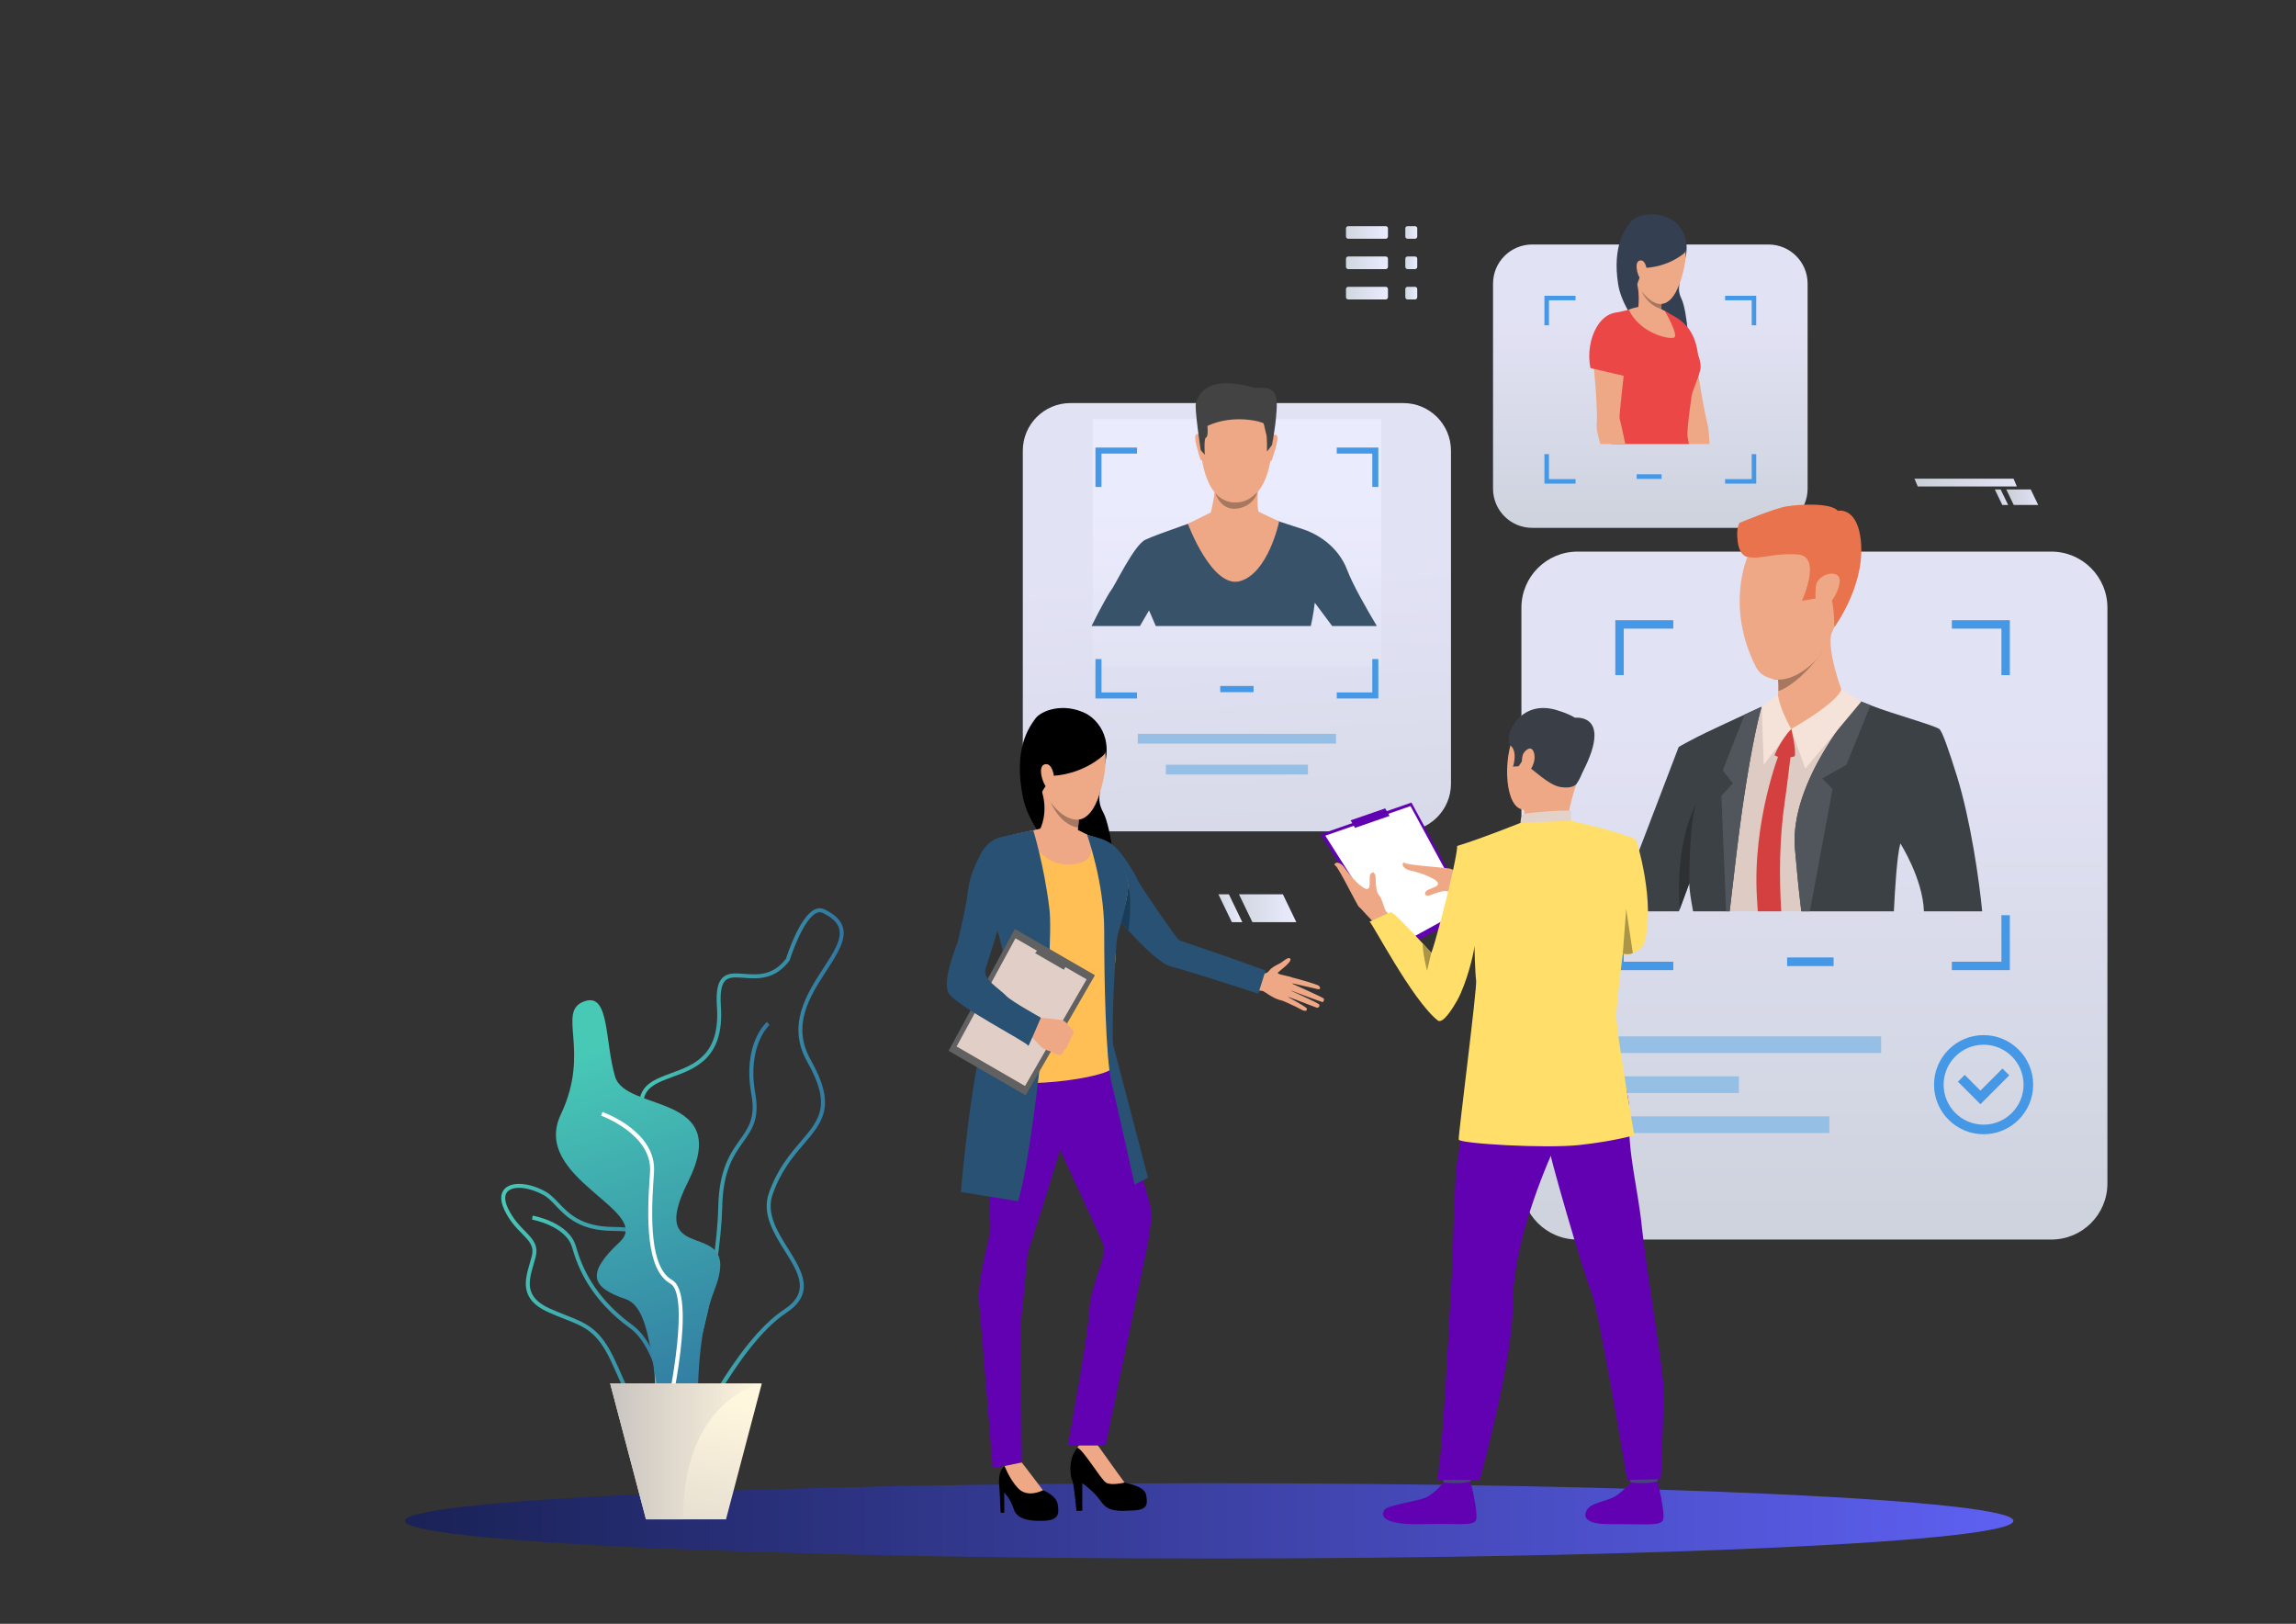 <svg width="816" height="577" viewBox="0 0 816 577" fill="none" xmlns="http://www.w3.org/2000/svg">
<rect x="0" y="0" width="816" height="577" fill="#333333" stroke="none"/>
<g clip-path="url(#clip0_614_1822)">
<path opacity="0.95" d="M498.752 295.404H380.43C371.082 295.404 363.504 287.826 363.504 278.478V160.156C363.504 150.809 371.082 143.23 380.43 143.23H498.752C508.099 143.23 515.678 150.809 515.678 160.156V278.478C515.678 287.826 508.1 295.404 498.752 295.404Z" fill="url(#paint0_linear_614_1822)"/>
<path d="M474.818 260.758H404.365V264.238H474.818V260.758Z" fill="#96BFE6"/>
<path d="M464.839 271.727H414.343V275.207H464.839V271.727Z" fill="#96BFE6"/>
<path opacity="0.95" d="M729.038 440.466H560.651C549.639 440.466 540.712 431.539 540.712 420.526V215.948C540.712 204.936 549.639 196.009 560.651 196.009H729.038C740.051 196.009 748.978 204.936 748.978 215.948V420.526C748.978 431.539 740.051 440.466 729.038 440.466Z" fill="url(#paint1_linear_614_1822)"/>
<path d="M651.66 340.224H635.142V343.283H651.66V340.224Z" fill="#4598E6"/>
<path d="M668.548 368.254H572.43V374.177H668.548V368.254Z" fill="#96BFE6"/>
<path d="M650.156 396.689H572.43V402.613H650.156V396.689Z" fill="#96BFE6"/>
<path d="M617.996 382.472H572.43V388.395H617.996V382.472Z" fill="#96BFE6"/>
<path d="M693.693 220.386V223.377H711.307V239.908H714.298V220.386H693.693ZM574.085 239.908H577.076V223.377H594.69V220.386H574.085V239.908ZM711.307 325.205V341.741H693.693V344.733H714.298V325.205H711.307V325.205ZM577.076 325.205H574.085V344.733H594.69V341.742H577.076V325.205Z" fill="#4598E6"/>
<path d="M704.973 403.048C695.26 403.048 687.358 395.146 687.358 385.433C687.358 375.72 695.26 367.818 704.973 367.818C714.686 367.818 722.588 375.72 722.588 385.433C722.588 395.146 714.686 403.048 704.973 403.048ZM704.973 371.228C697.14 371.228 690.767 377.6 690.767 385.433C690.767 393.266 697.14 399.638 704.973 399.638C712.806 399.638 719.178 393.266 719.178 385.433C719.178 377.6 712.806 371.228 704.973 371.228Z" fill="#4598E6"/>
<path d="M703.849 392.368L695.847 384.365L698.257 381.954L703.849 387.546L711.688 379.707L714.099 382.117L703.849 392.368Z" fill="#4598E6"/>
<path d="M715.566 540.425C715.566 547.813 587.597 553.802 429.74 553.802C271.883 553.802 143.915 547.813 143.915 540.425C143.915 533.037 271.883 527.048 429.74 527.048C587.597 527.048 715.566 533.037 715.566 540.425Z" fill="url(#paint2_linear_614_1822)"/>
<path opacity="0.95" d="M490.876 148.919H388.306V236.923H490.876V148.919Z" fill="url(#paint3_linear_614_1822)"/>
<path d="M478.77 202.494C475.392 193.557 467.276 189.455 463.445 188.176C462.081 187.723 459.644 186.927 457.077 186.097C452.45 184.602 447.396 182.976 447.396 182.976H431.431C431.431 182.976 425.904 184.828 420.029 186.887C420.029 186.893 420.024 186.893 420.024 186.893C414.612 188.79 408.913 190.86 406.989 191.826C402.977 193.83 396.226 208.153 394.862 209.794C394.157 210.64 391.026 216.218 387.944 222.45H405.142C406.959 219.329 408.359 216.908 408.359 216.908C408.359 216.908 409.446 219.294 410.765 222.45H465.862C466.733 218.785 467.276 214.169 467.276 214.169C467.276 214.169 470.227 218.181 473.449 222.45H489.327C485.465 215.971 480.673 207.538 478.77 202.494Z" fill="#385369"/>
<path d="M441.315 139.11C441.315 139.11 453.798 141.076 451.897 160.606C449.996 180.136 438.98 178.535 438.243 178.515C437.507 178.495 427.183 178.871 426.379 155.027C426.379 155.027 426.027 137.394 441.315 139.11Z" fill="#EEA886"/>
<path d="M452.09 155.088C452.09 155.088 453.457 153.628 453.958 155.106C454.46 156.584 452.094 163.176 452.009 163.484C452.009 163.484 451.759 164.058 451.431 163.742C451.103 163.427 452.09 155.088 452.09 155.088Z" fill="#EEA886"/>
<path d="M426.715 154.843C426.715 154.843 425.376 153.357 424.846 154.824C424.317 156.293 426.534 162.928 426.634 163.239C426.634 163.239 426.872 163.817 427.206 163.508C427.54 163.199 426.715 154.843 426.715 154.843Z" fill="#EEA886"/>
<path d="M452.084 158.084L450.297 160.473C450.297 160.473 450.347 155.235 450.061 154.414C449.774 153.593 449.335 151.084 449.096 150.492C448.856 149.901 438.377 146.964 429.12 151.35C429.12 151.35 429.528 155.116 428.64 155.451C427.753 155.786 428.188 161.585 428.188 161.585L426.719 159.927C426.719 159.927 424.47 144.902 425.025 143.336C425.581 141.77 427.351 132.354 446.341 137.944C446.341 137.944 452.261 136.69 453.449 140.777C454.637 144.865 452.084 158.084 452.084 158.084Z" fill="#434343"/>
<path d="M448.943 182.623C448.938 182.606 447.342 181.836 447.342 181.836C446.564 180.098 447.142 172.761 447.142 172.761C447.142 172.761 431.244 168.715 431.698 171.809C432.152 174.903 430.328 182.091 430.328 182.091L422.173 186.141C422.173 186.141 430.862 209.473 440.849 206.463C450.837 203.453 454.607 185.3 454.607 185.3L448.943 182.623Z" fill="#EEA886"/>
<path d="M431.927 175.245C431.927 175.245 434.488 178.552 438.934 178.552C441.858 178.552 443.958 177.732 446.871 174.892C446.871 174.892 445.608 180.286 438.953 180.788C438.953 180.788 434.128 181.402 431.927 175.245Z" fill="#A77860"/>
<path d="M386.032 253.594C386.032 253.594 395.204 258.08 392.937 270.286C390.669 282.492 389.665 284.137 392.202 288.906C394.739 293.675 397.732 314.02 395.449 317.876C393.166 321.732 367.189 300.93 363.587 283.477C359.985 266.024 365.87 258.262 367.95 255.369C370.03 252.477 377.934 249.484 386.032 253.594Z" fill="black"/>
<path d="M382.57 536.862H384.649V527.058C384.649 527.058 388.727 529.776 391.285 533.534C393.844 537.291 397.362 536.972 402.718 536.732C408.075 536.492 407.836 534.333 407.356 531.295C406.876 528.257 401.439 527.298 399.68 526.817C397.921 526.338 393.928 519.458 392.644 517.783C390.893 515.498 389.966 513.306 389.966 513.306C389.966 513.306 388.967 509.228 384.01 513.306C379.053 517.383 380.492 525.218 381.051 525.938C381.611 526.657 382.57 536.862 382.57 536.862Z" fill="black"/>
<path d="M393.044 526.815C394.883 528.014 399.68 526.815 399.68 526.815C398.321 525.056 389.966 513.303 389.966 513.303C384.889 510.345 382.882 514.416 382.882 514.416C384.954 515.049 391.205 525.616 393.044 526.815Z" fill="#EEA886"/>
<path d="M446.504 345.95C446.504 345.95 449.832 346.589 450.969 345.024C451.936 343.694 454.147 342.673 454.827 342.358C455.736 341.936 458.045 339.6 458.589 340.742C459.132 341.883 454.967 344.775 454.215 345.556C453.463 346.337 458.299 346.682 459.134 347.441C459.968 348.2 458.942 356.177 455.65 355.556C452.359 354.935 449.252 352.099 448.652 352.104C448.051 352.11 446.239 351.747 446.239 351.747L446.504 345.95Z" fill="#EEA886"/>
<path d="M458.4 347.112C458.4 347.112 468.35 349.683 468.87 350.409C469.39 351.136 469.218 351.667 468.278 351.465C467.337 351.264 458.592 349.259 458.592 349.259C458.592 349.259 469.858 354.281 470.414 354.783C470.739 355.077 470.469 356.124 469.956 356.063C469.442 356.002 457.992 351.663 457.992 351.663C457.992 351.663 468.502 356.371 468.841 356.93C469.139 357.418 468.65 358.318 467.846 358.022C467.043 357.727 457.041 353.909 457.041 353.909C457.041 353.909 464.475 357.816 464.484 358.458C464.49 358.85 464.298 359.767 462.411 358.699C460.524 357.63 455.808 355.578 455.808 355.578L458.4 347.112Z" fill="#EEA886"/>
<path d="M355.634 537.529H356.914V530.334C356.914 530.334 359.189 532.674 360.228 536.112C361.268 539.55 364.989 540.569 370.666 540.41C376.342 540.25 376.422 538.009 375.942 534.651C375.463 531.293 370.666 529.534 370.666 529.534C368.507 527.615 363.15 519.66 363.15 519.66C363.15 519.66 359.712 518.74 357.014 520.918C354.316 523.096 355.154 528.015 355.234 529.294C355.314 530.573 355.634 537.529 355.634 537.529Z" fill="black"/>
<path d="M359.552 366.111C359.552 366.111 352.787 374.906 350.953 385.34C349.118 395.774 352.036 430.793 351.956 435.95C351.877 441.107 347.079 453.94 348.039 463.654C348.998 473.369 352.784 521.718 352.784 521.718L363.15 519.662C363.15 519.662 362.55 470.37 363.15 466.293C363.75 462.215 364.953 447.352 365.193 445.673C365.433 443.994 380.42 399.905 380.42 392.383C380.42 384.86 375.862 353.838 359.552 366.111Z" fill="#6201B1"/>
<path d="M393.533 369.549C393.533 369.549 404.646 411.964 405.965 417.841C407.284 423.717 409.195 428.564 409.195 431.059C409.195 436.848 407.045 446.144 407.045 446.144L392.932 513.64H379.491C379.491 513.64 386.98 473.147 387.182 465.229C387.384 457.293 393.492 446.024 392.293 442.666C391.094 439.308 372.984 400.571 372.984 400.571C372.984 400.571 359.273 357.236 393.533 369.549Z" fill="#6201B1"/>
<path d="M370.665 529.532L363.149 519.658L357.013 520.917C357.013 520.917 358.664 525.336 361.647 528.661C365.18 532.599 370.665 529.532 370.665 529.532Z" fill="#EEA886"/>
<path d="M388.941 297.468C388.941 297.468 393.523 297.9 396.985 301.609C400.447 305.318 403.697 311.234 404.604 313.212C405.51 315.191 418.221 333.525 418.881 333.937C419.54 334.35 425.929 336.484 430.162 337.909C436.695 340.108 449.791 344.867 449.791 344.867L447.19 353.101C447.19 353.101 422.565 345.044 416.398 343.524C408.857 341.667 391.497 319.395 391.497 319.395C391.497 319.395 378.555 304.227 388.941 297.468Z" fill="#285173"/>
<path d="M380.946 294.252C380.946 294.252 386.881 297.055 388.942 297.467C391.003 297.879 398.999 308.265 400.4 312.057C401.801 315.849 400.4 321.537 397.515 328.214C394.63 334.891 397.35 337.117 396.031 343.793C394.712 350.471 395.136 375.449 395.384 379.159C395.631 382.868 356.8 388.491 349.134 381.732C349.134 381.732 354.324 359.22 360.468 352.794C361.797 351.405 361.656 342.145 360.75 339.837C359.843 337.529 349.622 320.3 349.622 320.3C349.622 320.3 348.871 302.826 353.331 299.363C357.205 296.354 367.764 295.281 369.66 294.621C371.557 293.962 377.072 293.675 380.946 294.252Z" fill="#FFBF55"/>
<path d="M383.78 287.403C383.78 287.403 383.603 289.037 383.398 291.245C383.319 292.119 383.233 293.084 383.154 294.072C382.918 297.033 382.729 300.21 382.843 301.836C382.843 301.836 376.673 308.018 369.662 294.623C369.662 294.623 372.61 289.1 370.39 281.58C368.169 274.056 383.78 287.403 383.78 287.403Z" fill="#EEA886"/>
<path d="M401.042 330.679C401.042 330.679 402.527 320.805 400.948 314.8C400.948 314.8 400.948 319.964 398.117 327.296L401.042 330.679Z" fill="#183C59"/>
<path d="M364.922 295.574C364.922 295.574 369.164 308.105 380.812 307.183C392.46 306.261 386.334 296.602 386.334 296.602C386.334 296.602 383.431 294.938 382.614 294.781C381.797 294.623 369.736 294.471 369.736 294.471L364.922 295.574Z" fill="#EEA886"/>
<path d="M386.334 296.602C386.334 296.602 392.435 313.477 392.435 330.677C392.435 347.876 392.926 375.893 395.056 384.741C397.186 393.589 403.248 420.951 403.248 420.951L408 418.493C408 418.493 396.574 374.824 395.712 371.675C394.849 368.526 396.367 335.26 397.186 332.475C398.005 329.689 401.49 317.29 400.948 313.85C400.265 309.514 396.208 303.098 389.654 297.581L386.334 296.602Z" fill="#285173"/>
<path d="M367.224 295.046C367.224 295.046 371.016 307.187 372.937 322.737C374.859 338.287 367.039 410.465 361.796 426.849L341.479 423.572C341.479 423.572 345.853 372.554 351.789 363.269C357.726 353.984 359.615 345.77 353.206 326.391C346.798 307.012 356.016 297.415 356.016 297.415C356.016 297.415 365.443 295.247 367.224 295.046Z" fill="#285173"/>
<path d="M389.143 346.534L364.509 389.202L337.124 373.391L360.688 330.105L389.143 346.534Z" fill="#616161"/>
<path d="M386.174 348.004L364.295 385.898L339.974 371.856L360.902 333.413L386.174 348.004Z" fill="#E0CEC7"/>
<path d="M378.102 344.597L379.638 341.937L369.805 336.26L367.885 338.698L378.102 344.597Z" fill="#616161"/>
<path d="M376.929 374.865C376.929 374.865 375.809 374.87 375.318 374.633C375.318 374.633 374.457 374.133 373.824 373.816C373.623 373.715 373.446 373.632 373.325 373.591C372.823 373.417 371.668 373.186 370.579 372.43C369.491 371.675 365.633 367.209 365.633 367.209L367.455 364.438L368.791 361.602C368.791 361.602 376.89 362.125 377.986 362.711C378.093 362.769 378.196 362.83 378.288 362.895C379.168 363.481 379.576 364.288 380.003 364.648C380.158 364.781 381.619 366.21 381.568 366.819C381.498 367.664 381.107 368.221 380.598 368.499C380.598 368.499 380.388 370.147 379.576 370.916C379.576 370.916 379.431 372.442 378.149 373.11C378.149 373.11 377.829 374.643 376.929 374.865Z" fill="#EEA886"/>
<path d="M360.235 297.468C360.235 297.468 352.754 295.324 348.467 303.568C344.181 311.811 344.202 315.329 343.629 319.354C343.088 323.155 340.646 333.532 340.399 334.603C340.152 335.675 334.621 348.453 337.157 352.919C339.707 357.409 365.599 370.623 365.434 371.613C365.269 372.602 369.919 361.622 369.919 361.622C369.919 361.622 359.442 355.782 357.726 353.984C354.939 351.063 349.059 347.917 350.267 344.293C351.686 340.038 355.948 325.679 356.938 323.577C357.927 321.475 366.541 300.147 360.235 297.468Z" fill="#285173"/>
<path d="M384.7 254.945C384.7 254.945 398.019 259.13 390.789 282.114C383.559 305.097 365.37 279.45 367.273 265.447C369.175 251.444 384.7 254.945 384.7 254.945Z" fill="#EEA987"/>
<path d="M392.151 268.362C392.151 268.362 385.533 274.856 374.458 275.668C374.458 275.668 370.202 280.659 369.875 282.617C369.875 282.617 359.994 265.775 372.14 255.678C384.287 245.582 396.616 264.202 392.151 268.362Z" fill="black"/>
<path d="M374.592 276.128C374.506 274.455 373.476 270.648 370.99 271.714C368.504 272.779 371.142 280.531 372.791 280.054C372.791 280.054 374.795 280.085 374.592 276.128Z" fill="#EEA987"/>
<path d="M383.399 291.246C383.32 292.12 383.233 293.085 383.154 294.073C383.154 294.073 377.276 293.723 373.347 284.979C373.603 285.36 377.91 291.687 383.399 291.246Z" fill="#A77860"/>
<path d="M237.563 501.424C246.102 495.419 256.097 453.566 256.693 428.638C256.998 415.868 260.773 410.548 264.103 405.855C267.286 401.368 270.036 397.494 268.434 388.597C265.374 371.594 273.42 364.255 273.502 364.183L272.57 363.121C272.212 363.435 263.833 371.004 267.044 388.847C268.541 397.16 266.074 400.636 262.951 405.038C259.675 409.656 255.597 415.403 255.281 428.604C254.641 455.357 244.423 494.873 236.75 500.269L237.563 501.424Z" fill="url(#paint4_linear_614_1822)"/>
<path d="M219.663 489.218C218.857 487.391 218.023 485.501 217.079 483.508C212.2 473.21 207.879 471.514 200.719 468.705C198.97 468.018 196.987 467.24 194.811 466.262C184.555 461.652 186.54 454.86 188.292 448.868C188.537 448.03 188.782 447.194 188.994 446.367C189.896 442.842 188.163 441.074 185.54 438.398C183.59 436.408 181.164 433.932 179.293 430.022C177.246 425.743 178.29 423.448 179.526 422.277C182.127 419.811 188.126 420.265 193.79 423.358C195.55 424.319 196.999 425.835 198.532 427.441C202.143 431.222 206.636 435.927 218.001 435.981C224.482 436.011 228.031 436.906 229.87 438.971C231.956 441.316 231.563 444.825 231.018 449.683C230.83 451.363 230.616 453.268 230.487 455.325C229.714 467.6 236.96 476.455 237.032 476.541C241.361 481.696 246.695 492.391 244.392 498.975C243.428 501.734 241.27 503.471 237.979 504.136C236.667 504.402 235.469 504.528 234.368 504.528C226.418 504.528 223.509 497.935 219.663 489.218ZM193.113 424.598C188.055 421.837 182.631 421.279 180.497 423.303C178.874 424.84 179.639 427.474 180.567 429.413C182.336 433.112 184.574 435.395 186.548 437.41C189.293 440.21 191.461 442.422 190.362 446.717C190.146 447.56 189.897 448.411 189.648 449.265C187.903 455.233 186.255 460.869 195.389 464.974C197.535 465.938 199.5 466.71 201.235 467.39C208.462 470.226 213.237 472.1 218.355 482.903C219.307 484.914 220.145 486.812 220.955 488.648C225.373 498.661 228.039 504.705 237.698 502.752C240.467 502.193 242.27 500.765 243.059 498.509C245.088 492.707 240.234 482.551 235.949 477.448C235.635 477.072 228.268 468.091 229.077 455.237C229.209 453.145 229.425 451.222 229.615 449.526C230.118 445.032 230.482 441.785 228.815 439.911C227.29 438.198 223.953 437.421 217.994 437.393C206.029 437.337 201.306 432.391 197.51 428.417C195.992 426.827 194.68 425.453 193.113 424.598Z" fill="url(#paint5_linear_614_1822)"/>
<path d="M237.825 512.683L239.236 512.608C239.166 511.283 237.387 480.05 224.846 470.909C211.088 460.88 206.75 450.103 204.684 442.869C202.25 434.345 189.86 432.067 189.333 431.974L189.088 433.364C189.208 433.386 201.135 435.584 203.326 443.257C205.45 450.691 209.904 461.764 224.014 472.05C236.017 480.799 237.809 512.365 237.825 512.683Z" fill="url(#paint6_linear_614_1822)"/>
<path d="M235.438 519.707C232.487 518.237 232.594 512.329 232.756 503.385C232.961 492.084 233.241 476.606 227.325 462.37C221.04 447.247 226.645 442.827 232.066 438.552C238.137 433.765 243.871 429.243 232.866 408.832C227.811 399.458 226.206 393.117 227.816 388.878C229.406 384.688 233.868 383.055 238.592 381.326C246.746 378.341 255.988 374.959 254.794 357.701C254.428 352.411 255.05 349.157 256.752 347.462C258.6 345.621 261.324 345.821 264.478 346.051C269.243 346.4 274.641 346.795 279.343 340.66C279.832 339.127 284.327 325.443 289.705 323.101C290.834 322.609 291.941 322.615 292.995 323.119C296.707 324.894 298.861 327 299.581 329.557C300.833 334.004 297.575 339.019 293.804 344.827C287.877 353.953 281.159 364.297 288.126 376.607C297.339 392.882 292.473 398.578 285.738 406.461C281.88 410.978 277.507 416.096 274.584 424.446C272.232 431.161 276.243 437.563 280.122 443.755C284.988 451.522 290.019 459.553 279.426 466.522C261.912 478.045 244.616 515.657 244.443 516.036L244.372 516.192L244.236 516.298C241.01 518.827 238.661 520.034 236.892 520.034C236.357 520.035 235.875 519.924 235.438 519.707ZM278.649 465.343C288.089 459.133 283.842 452.355 278.925 444.506C275.058 438.332 270.675 431.336 273.251 423.98C276.262 415.381 280.726 410.155 284.665 405.545C291.263 397.821 295.622 392.718 286.897 377.303C279.507 364.247 286.778 353.053 292.619 344.058C296.204 338.538 299.3 333.771 298.222 329.94C297.619 327.798 295.71 325.983 292.386 324.394C291.709 324.07 291.017 324.07 290.27 324.396C285.28 326.569 280.699 341.055 280.653 341.201L280.616 341.318L280.542 341.416C275.36 348.265 269.269 347.819 264.375 347.46C261.45 347.246 259.141 347.077 257.748 348.463C256.378 349.829 255.872 352.819 256.203 357.604C257.47 375.921 247.272 379.654 239.077 382.652C234.473 384.337 230.497 385.793 229.136 389.379C227.684 393.207 229.264 399.176 234.109 408.162C245.678 429.617 239.203 434.723 232.941 439.661C227.703 443.792 222.755 447.694 228.629 461.828C234.659 476.337 234.376 491.985 234.169 503.41C234.027 511.21 233.916 517.371 236.068 518.442C237.327 519.07 239.737 518.01 243.23 515.293C244.631 512.249 261.196 476.825 278.649 465.343Z" fill="url(#paint7_linear_614_1822)"/>
<path d="M207.794 355.768C216.708 352.712 214.856 369.891 218.622 382.603C222.388 395.314 260.522 388.148 244.515 419.978C228.509 451.808 264.759 430.623 253.931 458.399C243.103 486.175 252.989 515.882 241.22 508.326C229.45 500.77 234.607 465.792 222.367 461.635C210.127 457.479 208.129 452.632 220.248 441.333C232.368 430.034 188.492 418.817 199.32 396.002C210.148 373.187 197.496 359.299 207.794 355.768Z" fill="url(#paint8_linear_614_1822)"/>
<path d="M237.117 506.503C238.238 501.748 247.811 459.902 238.879 454.844C231.006 450.386 231.2 433.046 232.428 416.671C233.515 402.177 214.9 395.402 214.107 395.121L213.635 396.452C213.819 396.517 232.026 403.149 231.02 416.566C229.759 433.382 229.623 451.226 238.183 456.073C244.965 459.913 238.72 493.544 235.742 506.179L237.117 506.503Z" fill="white"/>
<path d="M270.747 491.602L258.021 539.883H229.581L216.855 491.602H270.747Z" fill="url(#paint9_linear_614_1822)"/>
<path d="M270.747 491.602C270.747 491.602 242.731 496.862 242.731 539.883H229.581L216.855 491.602H270.747Z" fill="url(#paint10_linear_614_1822)"/>
<path opacity="0.95" d="M628.512 187.57H544.541C536.855 187.57 530.625 181.339 530.625 173.654V100.793C530.625 93.108 536.856 86.878 544.541 86.878H628.512C636.197 86.878 642.428 93.108 642.428 100.793V173.654C642.428 181.34 636.197 187.57 628.512 187.57Z" fill="url(#paint11_linear_614_1822)"/>
<path d="M590.536 168.527H581.669V170.169H590.536V168.527Z" fill="#4598E6"/>
<path d="M594.121 78.064C594.121 78.064 601.265 81.987 598.997 91.634C596.729 101.28 595.866 102.554 597.709 106.452C599.552 110.35 601.172 126.685 599.206 129.673C597.241 132.661 577.312 115.097 575.098 101.045C572.883 86.994 577.869 81.026 579.636 78.799C581.403 76.571 587.819 74.482 594.121 78.064Z" fill="#344052"/>
<path d="M607.535 157.79H599.886C599.516 154.017 599.174 151.39 599.244 151.002C599.357 150.36 591.633 130.1 590.912 128.424C590.186 126.753 587.354 122.259 586.984 118.027C586.61 113.796 592.129 112.087 592.129 112.087C599.577 113.421 602.1 123.724 602.1 123.724C602.1 123.724 605.227 144.617 606.809 150.496C607.217 152.003 607.437 154.667 607.535 157.79Z" fill="#EEA886"/>
<path d="M603.685 128.755L592.294 133.557C592.294 133.557 581.824 107.576 590.6 110.477C599.35 113.369 603.286 118.806 603.685 128.755Z" fill="#EB4747"/>
<path d="M601.15 140.988C600.817 143.568 599.455 152.705 599.759 155.173C599.811 155.58 599.98 156.516 600.232 157.789H572.768C573.498 155.182 574.163 152.874 574.565 151.531C575.899 147.107 574.621 145.922 573.947 142.384C573.685 140.998 572.763 138.367 571.756 135.394C571.419 134.402 571.073 133.367 570.74 132.328C569.532 128.583 568.971 124.754 568.625 122.526C566.967 111.96 575.094 110.944 575.094 110.944C578.113 110.387 583.389 108.758 583.389 108.758L591.651 110.476C591.651 110.476 592.438 110.771 593.585 111.618C593.585 111.618 593.59 111.618 593.59 111.623C594.142 112.03 594.779 112.564 595.448 113.252C596.351 114.179 598.149 116.833 599.942 119.749C600.489 120.644 601.042 121.561 601.561 122.464C603.242 125.371 604.436 127.717 604.398 130.362C604.365 132.965 601.482 138.409 601.15 140.988Z" fill="#EB4747"/>
<path d="M591.652 110.477C591.652 110.477 596.828 119.324 594.903 119.985C592.978 120.645 582.833 118.412 578.87 110.053C578.87 110.053 585.529 107.026 591.652 110.477Z" fill="#EEA886"/>
<path d="M590.911 114.519C590.911 114.519 586.313 116.464 582.15 110.059C582.15 110.059 583.268 102.786 580.903 98.579C578.538 94.373 591.241 103.622 591.241 103.622C591.241 103.622 591.036 104.489 590.823 105.77C590.714 106.425 590.601 107.187 590.516 107.996C590.444 108.67 590.39 109.378 590.365 110.083C590.312 111.719 590.429 113.343 590.911 114.519Z" fill="#EEA886"/>
<path d="M579.494 124.428C578.547 129.296 571.756 135.395 571.756 135.395C571.42 134.4 571.074 133.368 570.741 132.33C575.427 129.341 579.494 124.428 579.494 124.428Z" fill="#393D63"/>
<path d="M577.79 128.302C577.36 130.077 575.38 148.048 575.595 148.661C575.721 149.012 576.681 153.169 577.641 157.789H568.774C567.867 154.812 567.328 152.34 567.459 150.941C568.025 144.879 565.97 125.555 565.97 125.555C565.97 125.555 564.13 113.866 573.83 112.405C573.83 112.405 579.56 113.159 579.906 117.391C580.252 121.627 578.221 126.533 577.79 128.302Z" fill="#EEA886"/>
<path d="M565.255 130.784L577.292 133.596C577.292 133.596 586.841 115.055 578.241 111.67C569.176 108.102 563.082 120.67 565.255 130.784Z" fill="#EB4747"/>
<path d="M593.009 79.089C593.009 79.089 603.47 82.928 596.839 100.981C590.208 119.034 576.672 97.899 578.717 86.806C580.762 75.713 593.009 79.089 593.009 79.089Z" fill="#EEA987"/>
<path d="M598.443 90.06C598.443 90.06 592.922 94.989 584.061 95.219C584.061 95.219 581.99 100.266 581.655 101.816C581.655 101.816 572.901 86.785 582.966 79.192C593.031 71.6 602.16 86.911 598.443 90.06Z" fill="#344052"/>
<path d="M585.257 96.305C585.252 94.968 584.574 91.894 582.552 92.65C580.529 93.406 582.341 99.686 583.673 99.368C583.673 99.368 585.27 99.469 585.257 96.305Z" fill="#EEA987"/>
<path d="M590.378 109.773C585.462 108.414 583.561 103.728 583.503 103.571C587.5 108.737 590.516 107.995 590.516 107.995C590.445 108.669 590.439 109.09 590.378 109.773Z" fill="#A77860"/>
<path d="M613.1 105.1V106.705H622.555V115.579H624.161V105.1H613.1ZM548.891 115.579H550.497V106.705H559.952V105.1H548.891L548.891 115.579ZM622.555 161.369V170.246H613.1V171.852H624.161V161.369H622.555ZM550.497 161.369H548.892V171.852H559.953V170.246H550.498L550.497 161.369Z" fill="#4598E6"/>
<path d="M445.513 243.758H433.669V245.951H445.513V243.758Z" fill="#4598E6"/>
<path d="M475.086 159.036V161.181H487.715V173.034H489.86V159.036H475.086ZM389.322 173.034H391.467V161.181H404.096V159.036H389.322V173.034ZM487.715 234.195V246.052H475.086V248.197H489.86V234.195L487.715 234.195ZM391.467 234.195H389.322V248.197H404.096V246.052H391.467V234.195Z" fill="#4598E6"/>
<path d="M704.16 323.835H694.142C693.959 323.434 693.811 323.086 693.689 322.807C690.716 315.788 675.396 299.692 675.396 299.692C675.396 299.692 675.396 299.701 675.396 299.727C675.396 299.727 675.388 299.736 675.388 299.745C675.388 299.745 675.388 299.753 675.388 299.763C675.379 299.789 675.37 299.806 675.361 299.832C675.353 299.867 675.344 299.911 675.327 299.963C675.318 299.989 675.309 300.024 675.309 300.05C675.3 300.076 675.292 300.094 675.283 300.12C674.655 302.465 671.569 314.149 670.025 323.836H602.234C602.077 322.938 601.894 322.083 601.685 321.29C601.066 318.883 600.647 316.503 600.377 314.28C600.369 314.166 600.351 314.062 600.342 313.948C600.29 313.538 600.246 313.129 600.211 312.728C599.627 306.642 600.063 301.977 600.098 301.506C599.906 301.916 598.537 306.938 596.741 313.137C595.756 316.538 594.64 320.296 593.532 323.836H577.524L597.613 265.88C598.058 265.531 603.272 263.011 607.073 261.198C610.953 259.349 615.636 256.637 619.864 254.318C622.026 253.132 624.067 252.06 625.837 251.249L626.107 251.127V251.118C629.028 249.784 630.973 248.903 630.973 248.903C630.973 248.903 630.973 248.903 630.981 248.903C631.051 248.895 631.513 248.851 632.245 248.781C636.326 248.389 648.986 247.203 653.224 246.959C653.573 246.933 653.869 246.924 654.095 246.915C654.287 246.907 654.435 246.907 654.522 246.915C655.054 246.95 657.67 247.857 661.097 249.165C661.227 249.209 661.358 249.261 661.489 249.313C661.655 249.375 661.811 249.436 661.977 249.496C662.273 249.61 662.579 249.723 662.884 249.845C663.494 250.09 664.131 250.334 664.767 250.586C664.985 250.674 665.212 250.761 665.438 250.848C672.3 253.569 680.165 256.943 682.031 258.285C683.269 259.166 687.114 266.412 691.57 275.375C696.366 290.737 702.233 312.901 704.16 323.835Z" fill="#DECBC4"/>
<path d="M654.413 244.945C654.232 254.058 636.588 259.043 636.588 259.043C636.588 259.043 629.208 249.791 630.971 248.905C631.663 248.556 631.944 247.175 632.03 245.627C632.11 244.153 632.016 242.527 631.93 241.494C631.878 240.849 631.828 240.435 631.828 240.435C631.828 240.435 634.349 237.775 637.556 234.606C643.16 229.065 650.865 221.966 650.877 224.79C650.877 224.94 650.857 225.119 650.811 225.325C649.458 231.68 654.413 244.945 654.413 244.945Z" fill="#EEA886"/>
<path d="M647.618 231.593C647.618 231.593 647.618 231.593 647.616 231.595C647.582 231.648 646.833 232.767 645.556 234.374C642.847 237.781 637.756 243.378 632.031 245.626C632.11 244.152 632.016 242.526 631.93 241.493C631.344 241.479 630.758 241.41 630.178 241.282C631.747 238.54 634.014 235.665 634.014 235.665L637.556 234.605L647.618 231.593Z" fill="#A77860"/>
<path d="M651.005 224.913C649.478 228.233 648.029 230.64 647.618 231.593C647.618 231.593 647.618 231.593 647.616 231.595C647.349 232.215 646.62 233.228 645.556 234.374C642.648 237.506 637.243 241.638 631.93 241.493C631.344 241.479 630.759 241.41 630.178 241.282C628.033 240.813 625.499 239.817 624.105 237.087C613.098 215.536 621.067 197.913 621.067 197.913C621.067 197.913 651.165 189.402 655.874 198.462C659.179 204.818 654.591 217.111 651.005 224.913Z" fill="#EEA886"/>
<path d="M621.067 197.912C621.067 197.912 618.272 197.757 617.581 192.457C616.898 187.222 618.279 185.771 618.279 185.771C618.279 185.771 630.704 180.569 635.166 179.893C639.629 179.216 650.6 178.567 653.172 181.508C653.172 181.508 659.42 180.056 661.123 190.429C663.824 206.886 651.92 222.866 651.92 222.866C651.92 222.866 652.022 212.114 649.651 210.69C647.28 209.265 645.233 212.653 645.233 212.653L640.383 213.522C640.383 213.522 647.75 197.616 638.913 197.027C630.077 196.438 626.126 198.834 621.067 197.912Z" fill="#E8734D"/>
<path d="M645.367 208.369C645.828 203.632 654.394 201.824 653.82 206.788C653.247 211.753 649.028 216.522 647.08 216.354C645.131 216.187 645.015 211.979 645.367 208.369Z" fill="#EEA886"/>
<path d="M695.502 275.819C692.712 266.882 690.297 259.811 689.225 259.044C687.35 257.701 672.493 253.612 665.439 250.848C665.212 250.76 664.986 250.674 664.768 250.586C664.131 250.333 663.495 250.089 662.884 249.845C662.579 249.723 662.274 249.61 661.977 249.496C661.812 249.435 661.655 249.374 661.489 249.313C661.359 249.261 661.228 249.209 661.097 249.165C661.089 249.174 661.08 249.191 661.062 249.2C660.434 249.906 657.174 253.612 653.276 259.157C645.987 269.515 636.492 286.3 637.948 301.794C638.419 306.763 638.994 313.904 639.962 321.917C640.032 322.554 640.11 323.19 640.197 323.835H673.086C673.487 315.447 674.202 304.4 675.283 300.119C675.292 300.093 675.3 300.076 675.309 300.05C675.309 300.024 675.318 299.989 675.327 299.963C675.335 299.919 675.353 299.875 675.361 299.831C675.37 299.805 675.379 299.788 675.388 299.762C675.388 299.753 675.388 299.745 675.388 299.745C675.388 299.736 675.396 299.727 675.396 299.727C675.396 299.727 683.357 312.169 683.767 323.835H704.466C703.454 312.997 700.289 291.156 695.502 275.819Z" fill="#3C4145"/>
<path d="M625.976 251.353C625.976 251.353 623.491 259.618 620.283 280.256C620.283 280.256 620.283 280.256 620.283 280.265C620.169 280.954 620.065 281.66 619.952 282.384C619.943 282.462 619.925 282.549 619.917 282.637C619.838 283.108 619.768 283.596 619.699 284.084C619.69 284.145 619.681 284.198 619.673 284.259C619.62 284.581 619.568 284.913 619.524 285.252C619.402 286.063 619.28 286.9 619.158 287.746C617.954 296.169 616.35 309.553 614.72 323.834H601.719C601.013 319.867 600.351 316.257 600.403 313.781C600.376 313.834 600.359 313.895 600.342 313.947C599.304 316.824 598.162 319.954 597.002 322.997C596.898 323.276 596.793 323.555 596.688 323.834H574.28L596.601 265.443C597.045 265.094 602.792 261.998 606.593 260.194C610.561 258.302 615.574 255.973 620.021 253.925C622.148 252.94 624.145 252.024 625.836 251.248L625.976 251.353Z" fill="#3C4145"/>
<path d="M656.205 271.773L647.617 276.621L651.288 280.362L643.231 323.835H640.197C639.081 315.046 638.444 307.156 637.947 301.794C635.706 277.833 659.614 250.813 661.096 249.165C662.247 249.601 663.485 250.081 664.767 250.586L656.205 271.773Z" fill="#51565C"/>
<path d="M626.107 251.125C626.107 251.125 622.898 261.597 619.166 287.745C617.963 296.159 616.35 309.552 614.72 323.834H613.455L611.79 282.758L615.879 278.329L612.243 273.786L620.021 253.924C622.148 252.939 624.145 252.023 625.837 251.247L626.107 251.125Z" fill="#51565C"/>
<path d="M661.53 249.268L654.413 244.945C654.413 244.945 654.213 248.848 636.588 259.043L641.594 273.141L661.53 249.268Z" fill="#F5E2D9"/>
<path d="M631.9 246.911C631.9 246.911 632.177 251.124 636.588 259.043L626.819 271.778L626.107 251.124L631.9 246.911Z" fill="#F5E2D9"/>
<path d="M636.615 259.042C636.615 259.042 638.508 266.615 637.827 268.735C637.827 268.735 633.664 270.249 630.672 268.356C630.672 268.356 632.791 263.055 636.615 259.042Z" fill="#D44040"/>
<path d="M634.32 284.791C632.324 298.392 632.324 312.152 633.065 323.835H624.72C624.607 322.187 624.502 320.47 624.398 318.673C622.846 291.74 632.367 267.675 632.367 267.675L636.613 266.611C636.613 266.611 635.245 278.513 634.32 284.791Z" fill="#D44040"/>
<path d="M600.673 301.574C600.355 308.036 600.402 313.775 600.402 313.775C600.402 313.775 600.402 313.777 600.402 313.78C600.4 313.811 600.393 313.986 600.38 314.274C600.366 314.165 600.353 314.057 600.339 313.95C599.305 316.827 598.159 319.954 597.004 322.998C596.735 319.469 596.666 316.182 596.745 313.137C597.208 295.017 602.907 285.516 602.907 285.516C601.599 288.674 600.973 295.45 600.673 301.574Z" fill="#2D3133"/>
<path d="M522.68 323.914L496.02 338.568L469.247 296.437L501.628 285.188L522.68 323.914Z" fill="#6201B1"/>
<path d="M520.989 322.647L496.057 336.351L471.02 296.951L501.302 286.432L520.989 322.647Z" fill="white"/>
<path d="M530.12 315.279C530.12 315.279 525.48 313.06 523.443 311.9C521.406 310.739 516.167 309.147 515.744 308.769C515.32 308.391 500.212 307.459 499.296 306.668C498.38 305.878 497.488 308.521 501.405 309.379C505.32 310.237 510.769 312.334 511.067 313.864C511.365 315.394 507.045 315.757 506.608 317.018C506.17 318.278 506.731 317.996 507.35 318.266C507.969 318.536 512.488 316.033 514.475 316.744C516.462 317.454 519.5 316.471 521.023 316.992C522.546 317.513 529.952 320.005 529.952 320.005L530.12 315.279Z" fill="#EEA886"/>
<path d="M494.72 333.282C494.72 333.282 490.822 329.773 488.935 328.306C487.05 326.838 483.509 322.521 482.988 322.269C482.466 322.018 475.705 308.143 474.603 307.587C473.502 307.032 475.646 305.163 477.979 308.519C480.311 311.875 484.41 316.193 485.968 315.878C487.526 315.563 486.186 311.351 487.203 310.448C488.22 309.545 488.172 310.183 488.668 310.661C489.164 311.139 488.565 316.373 490.008 317.969C491.452 319.565 491.708 322.81 492.792 324.043C493.876 325.275 499.109 331.284 499.109 331.284L494.72 333.282Z" fill="#EEA886"/>
<path d="M578.675 520.812C578.675 520.812 579.518 526.665 579.623 527.544C579.729 528.424 589.004 527.026 589.004 527.026L589.755 520.058C589.755 520.058 579.834 519.986 578.675 520.812Z" fill="#424773"/>
<path d="M579.525 526.802C579.525 526.802 576.586 530.329 573.744 531.866C570.901 533.403 566.435 534.012 564.754 535.604C563.541 536.752 560.335 541.698 572.14 541.598C583.945 541.498 589.637 542.296 590.901 540.4C592.167 538.504 589.071 526.405 589.071 526.405C589.071 526.405 586.276 527.411 579.525 526.802Z" fill="#6201B1"/>
<path d="M512.217 520.812C512.217 520.812 513.06 526.665 513.165 527.544C513.27 528.424 522.546 527.026 522.546 527.026L523.297 520.058C523.297 520.058 513.376 519.986 512.217 520.812Z" fill="#424773"/>
<path d="M513.066 526.801C513.066 526.801 510.127 530.329 507.285 531.866C504.442 533.403 493.983 534.666 492.302 536.257C491.089 537.406 489.071 542.03 505.682 541.598C517.482 541.29 523.178 542.296 524.442 540.4C525.708 538.504 522.612 526.405 522.612 526.405C522.612 526.405 519.979 527.48 513.066 526.801Z" fill="#6201B1"/>
<path d="M570.994 370.413C570.994 370.413 579.71 384.26 579.059 396.777C578.409 409.293 582.219 422.958 583.529 436.034C584.988 450.61 590.961 485.119 591.178 492.916C591.395 500.713 590.251 525.611 590.251 525.611L578.294 525.885C578.294 525.885 568.252 465.555 565.652 459.4C563.051 453.244 550.153 409.359 549.72 404.434C549.286 399.51 570.994 370.413 570.994 370.413Z" fill="#6201B1"/>
<path d="M525.115 372.289C525.115 372.289 518.547 406.595 517.68 414.255C516.813 421.916 516.235 451.329 515.802 456.117C515.369 460.904 512.912 518.771 510.6 525.885H525.886C525.886 525.885 537.62 483.817 537.62 463.914C537.62 444.011 546.685 420.644 552.537 407.512C558.388 394.38 571.783 394.069 575.38 369.704C575.38 369.704 529.986 364.561 525.115 372.289Z" fill="#6201B1"/>
<path d="M556.451 253.997C556.451 253.997 544.753 249.627 539.359 258.532C533.965 267.436 534.485 285.264 540.382 287.456C546.278 289.648 555.136 288.502 558.154 282.93C561.173 277.358 563.899 269.303 563.768 263.919C563.637 258.536 559.522 255.551 556.451 253.997Z" fill="#EEA886"/>
<path d="M541.652 287.864C541.652 287.864 542.139 291.023 541.334 292.579C540.529 294.135 556.489 294.175 556.489 294.175C556.489 294.175 557.784 285.713 560.241 278.562C562.697 271.412 541.652 287.864 541.652 287.864Z" fill="#EEA886"/>
<path d="M560.241 278.562C560.241 278.562 559.14 280.38 554.643 279.674C550.147 278.97 544.661 272.987 542.784 272.33C540.907 271.674 540.889 270.571 540.889 270.571L539.714 272.288L537.72 272.414C537.72 272.414 539.538 267.063 536.795 264.88C534.051 262.698 539.642 247.559 554.062 252.599C554.062 252.599 565.138 255.652 564.735 261.951C564.332 268.25 562.719 275.425 560.241 278.562Z" fill="#3A3F47"/>
<path d="M540.386 292.393C540.386 292.393 540.437 289.42 541.784 289.135C543.132 288.851 556.657 287.55 558.311 288.2V291.663C558.311 291.663 555.125 293.624 540.386 292.393Z" fill="#E2D2CA"/>
<path d="M541.186 268.279C541.439 267.223 544.125 264.204 545.154 267.436C546.182 270.669 543.599 275.017 542.159 274.645C540.718 274.273 540.547 270.958 541.186 268.279Z" fill="#EEA886"/>
<path d="M486.708 327.514C486.714 327.512 486.721 327.511 486.73 327.513C486.636 327.553 486.623 327.557 486.708 327.514Z" fill="#323657"/>
<path d="M580.826 403.402C580.826 403.402 573.652 405.514 561.419 406.862C549.185 408.211 518.618 406.375 518.426 404.93C518.232 403.484 525.001 351.113 524.616 348.415C524.231 345.718 524.024 336.108 524.024 336.108C523.873 338.742 521.191 349.497 517.953 355.36C516.782 357.479 512.857 364.118 510.966 362.608C501.809 355.297 487.629 327.746 486.73 327.513C487.486 327.185 493.45 324.439 494.287 324.16C495.02 323.915 501.626 330.909 505.628 335.246C507.413 337.178 508.68 338.582 508.68 338.582C509.836 335.982 514.047 319.599 515.354 313.929C518.305 301.141 517.852 300.61 517.852 300.61C526.801 297.902 540.386 292.392 540.386 292.392L558.311 291.662C558.311 291.662 574.762 295.283 581.241 298.21C581.855 298.487 581.858 312.886 583.544 316.662L578.173 327.994C578.173 327.994 575.07 350.442 574.426 360.426C574.131 365.009 580.826 403.402 580.826 403.402Z" fill="#FFDF69"/>
<path d="M584.289 335.353C583.821 336.864 581.696 338.14 580.315 338.699C579.432 339.056 578.442 339.172 577.446 338.987L576.744 338.858V338.857L564.46 336.579C564.46 336.579 561.772 305.624 581.241 298.208C581.755 298.376 588.588 321.494 584.289 335.353Z" fill="#FFDF69"/>
<path d="M580.315 338.699V338.7C579.432 339.058 578.442 339.173 577.446 338.989L576.743 338.859V338.858L577.955 323.04L580.315 338.699Z" fill="#AB9546"/>
<path d="M508.681 338.582L507.179 344.94C507.179 344.94 505.55 338.56 505.629 335.245C507.414 337.178 508.681 338.582 508.681 338.582Z" fill="#AB9546"/>
<path d="M559.783 255.049C559.783 255.049 575.114 253.129 560.043 278.737L559.783 255.049Z" fill="#3A3F47"/>
<path d="M481.571 294.174L480.013 291.497L492.288 287.262L493.845 289.925L481.571 294.174Z" fill="#6201B1"/>
<g opacity="0.95">
<path d="M715.69 179.442H724.385L721.724 173.921H713.028L715.69 179.442Z" fill="url(#paint12_linear_614_1822)"/>
<path d="M711.621 179.442H713.692L711.031 173.921H708.958L711.621 179.442Z" fill="url(#paint13_linear_614_1822)"/>
<path d="M681.576 172.866H716.788L715.62 170.105H680.408L681.576 172.866Z" fill="url(#paint14_linear_614_1822)"/>
</g>
<path d="M492.471 84.846H479.175C478.726 84.846 478.363 84.482 478.363 84.034V81.162C478.363 80.713 478.726 80.35 479.175 80.35H492.471C492.92 80.35 493.284 80.713 493.284 81.162V84.034C493.284 84.482 492.92 84.846 492.471 84.846Z" fill="url(#paint15_linear_614_1822)"/>
<path d="M492.471 95.627H479.175C478.726 95.627 478.363 95.263 478.363 94.815V91.944C478.363 91.494 478.726 91.131 479.175 91.131H492.471C492.92 91.131 493.284 91.495 493.284 91.944V94.815C493.284 95.263 492.92 95.627 492.471 95.627Z" fill="url(#paint16_linear_614_1822)"/>
<path d="M492.471 106.41H479.175C478.726 106.41 478.362 106.046 478.362 105.597V102.726C478.362 102.277 478.726 101.913 479.175 101.913H492.471C492.92 101.913 493.284 102.277 493.284 102.726V105.597C493.284 106.046 492.92 106.41 492.471 106.41Z" fill="url(#paint17_linear_614_1822)"/>
<path d="M502.878 84.846H500.258C499.808 84.846 499.445 84.482 499.445 84.034V81.162C499.445 80.713 499.809 80.35 500.258 80.35H502.878C503.327 80.35 503.69 80.713 503.69 81.162V84.034C503.69 84.482 503.327 84.846 502.878 84.846Z" fill="url(#paint18_linear_614_1822)"/>
<path d="M502.878 95.627H500.258C499.808 95.627 499.445 95.263 499.445 94.815V91.944C499.445 91.494 499.809 91.131 500.258 91.131H502.878C503.327 91.131 503.69 91.495 503.69 91.944V94.815C503.69 95.263 503.327 95.627 502.878 95.627Z" fill="url(#paint19_linear_614_1822)"/>
<path d="M502.878 106.41H500.258C499.809 106.41 499.445 106.046 499.445 105.597V102.726C499.445 102.277 499.809 101.913 500.258 101.913H502.878C503.327 101.913 503.69 102.277 503.69 102.726V105.597C503.691 106.046 503.327 106.41 502.878 106.41Z" fill="url(#paint20_linear_614_1822)"/>
<path d="M445.107 327.69H460.717L455.939 317.78H440.33L445.107 327.69Z" fill="url(#paint21_linear_614_1822)"/>
<path d="M437.803 327.69H441.523L436.745 317.78H433.025L437.803 327.69Z" fill="url(#paint22_linear_614_1822)"/>
</g>
<defs>
<linearGradient id="paint0_linear_614_1822" x1="450.459" y1="416.311" x2="438.576" y2="200.928" gradientUnits="userSpaceOnUse">
<stop stop-color="#D1D7E0"/>
<stop offset="1" stop-color="#EBEBFF"/>
</linearGradient>
<linearGradient id="paint1_linear_614_1822" x1="644.845" y1="476.358" x2="644.845" y2="254.618" gradientUnits="userSpaceOnUse">
<stop stop-color="#D1D7E0"/>
<stop offset="1" stop-color="#EBEBFF"/>
</linearGradient>
<linearGradient id="paint2_linear_614_1822" x1="143.915" y1="540.425" x2="715.566" y2="540.425" gradientUnits="userSpaceOnUse">
<stop offset="0.005" stop-color="#1A2257"/>
<stop offset="1" stop-color="#5E60F2"/>
</linearGradient>
<linearGradient id="paint3_linear_614_1822" x1="439.591" y1="339.426" x2="439.591" y2="177.289" gradientUnits="userSpaceOnUse">
<stop stop-color="#D1D7E0"/>
<stop offset="1" stop-color="#EBEBFF"/>
</linearGradient>
<linearGradient id="paint4_linear_614_1822" x1="273.502" y1="432.272" x2="236.75" y2="432.272" gradientUnits="userSpaceOnUse">
<stop stop-color="#3076A1"/>
<stop offset="1" stop-color="#48C9B6"/>
</linearGradient>
<linearGradient id="paint5_linear_614_1822" x1="244.947" y1="462.611" x2="178.134" y2="462.611" gradientUnits="userSpaceOnUse">
<stop stop-color="#3076A1"/>
<stop offset="1" stop-color="#48C9B6"/>
</linearGradient>
<linearGradient id="paint6_linear_614_1822" x1="239.236" y1="472.328" x2="189.088" y2="472.328" gradientUnits="userSpaceOnUse">
<stop stop-color="#3076A1"/>
<stop offset="1" stop-color="#48C9B6"/>
</linearGradient>
<linearGradient id="paint7_linear_614_1822" x1="299.853" y1="421.386" x2="224.548" y2="421.386" gradientUnits="userSpaceOnUse">
<stop stop-color="#3076A1"/>
<stop offset="1" stop-color="#48C9B6"/>
</linearGradient>
<linearGradient id="paint8_linear_614_1822" x1="255.016" y1="503.586" x2="211.171" y2="372.05" gradientUnits="userSpaceOnUse">
<stop stop-color="#3076A1"/>
<stop offset="1" stop-color="#48C9B6"/>
</linearGradient>
<linearGradient id="paint9_linear_614_1822" x1="221.093" y1="589.491" x2="243.016" y2="494.986" gradientUnits="userSpaceOnUse">
<stop stop-color="#C9C4C1"/>
<stop offset="1" stop-color="#FFF6DE"/>
</linearGradient>
<linearGradient id="paint10_linear_614_1822" x1="216.855" y1="515.742" x2="270.747" y2="515.742" gradientUnits="userSpaceOnUse">
<stop stop-color="#C9C4C1"/>
<stop offset="1" stop-color="#FFF6DE"/>
</linearGradient>
<linearGradient id="paint11_linear_614_1822" x1="586.527" y1="202.353" x2="586.527" y2="111.019" gradientUnits="userSpaceOnUse">
<stop stop-color="#D1D7E0"/>
<stop offset="1" stop-color="#EBEBFF"/>
</linearGradient>
<linearGradient id="paint12_linear_614_1822" x1="713.028" y1="176.681" x2="724.386" y2="176.681" gradientUnits="userSpaceOnUse">
<stop stop-color="#D1D7E0"/>
<stop offset="1" stop-color="#EBEBFF"/>
</linearGradient>
<linearGradient id="paint13_linear_614_1822" x1="708.959" y1="176.681" x2="713.692" y2="176.681" gradientUnits="userSpaceOnUse">
<stop stop-color="#D1D7E0"/>
<stop offset="1" stop-color="#EBEBFF"/>
</linearGradient>
<linearGradient id="paint14_linear_614_1822" x1="680.408" y1="171.486" x2="716.788" y2="171.486" gradientUnits="userSpaceOnUse">
<stop stop-color="#D1D7E0"/>
<stop offset="1" stop-color="#EBEBFF"/>
</linearGradient>
<linearGradient id="paint15_linear_614_1822" x1="478.362" y1="82.598" x2="493.284" y2="82.598" gradientUnits="userSpaceOnUse">
<stop stop-color="#D1D7E0"/>
<stop offset="1" stop-color="#EBEBFF"/>
</linearGradient>
<linearGradient id="paint16_linear_614_1822" x1="478.362" y1="93.379" x2="493.284" y2="93.379" gradientUnits="userSpaceOnUse">
<stop stop-color="#D1D7E0"/>
<stop offset="1" stop-color="#EBEBFF"/>
</linearGradient>
<linearGradient id="paint17_linear_614_1822" x1="478.362" y1="104.161" x2="493.284" y2="104.161" gradientUnits="userSpaceOnUse">
<stop stop-color="#D1D7E0"/>
<stop offset="1" stop-color="#EBEBFF"/>
</linearGradient>
<linearGradient id="paint18_linear_614_1822" x1="499.445" y1="82.598" x2="503.69" y2="82.598" gradientUnits="userSpaceOnUse">
<stop stop-color="#D1D7E0"/>
<stop offset="1" stop-color="#EBEBFF"/>
</linearGradient>
<linearGradient id="paint19_linear_614_1822" x1="499.445" y1="93.379" x2="503.69" y2="93.379" gradientUnits="userSpaceOnUse">
<stop stop-color="#D1D7E0"/>
<stop offset="1" stop-color="#EBEBFF"/>
</linearGradient>
<linearGradient id="paint20_linear_614_1822" x1="499.445" y1="104.161" x2="503.691" y2="104.161" gradientUnits="userSpaceOnUse">
<stop stop-color="#D1D7E0"/>
<stop offset="1" stop-color="#EBEBFF"/>
</linearGradient>
<linearGradient id="paint21_linear_614_1822" x1="440.329" y1="322.735" x2="460.717" y2="322.735" gradientUnits="userSpaceOnUse">
<stop stop-color="#D1D7E0"/>
<stop offset="1" stop-color="#EBEBFF"/>
</linearGradient>
<linearGradient id="paint22_linear_614_1822" x1="433.025" y1="322.735" x2="441.523" y2="322.735" gradientUnits="userSpaceOnUse">
<stop stop-color="#D1D7E0"/>
<stop offset="1" stop-color="#EBEBFF"/>
</linearGradient>
<clipPath id="clip0_614_1822">
<rect width="815.174" height="577" fill="white"/>
</clipPath>
</defs>
</svg>
